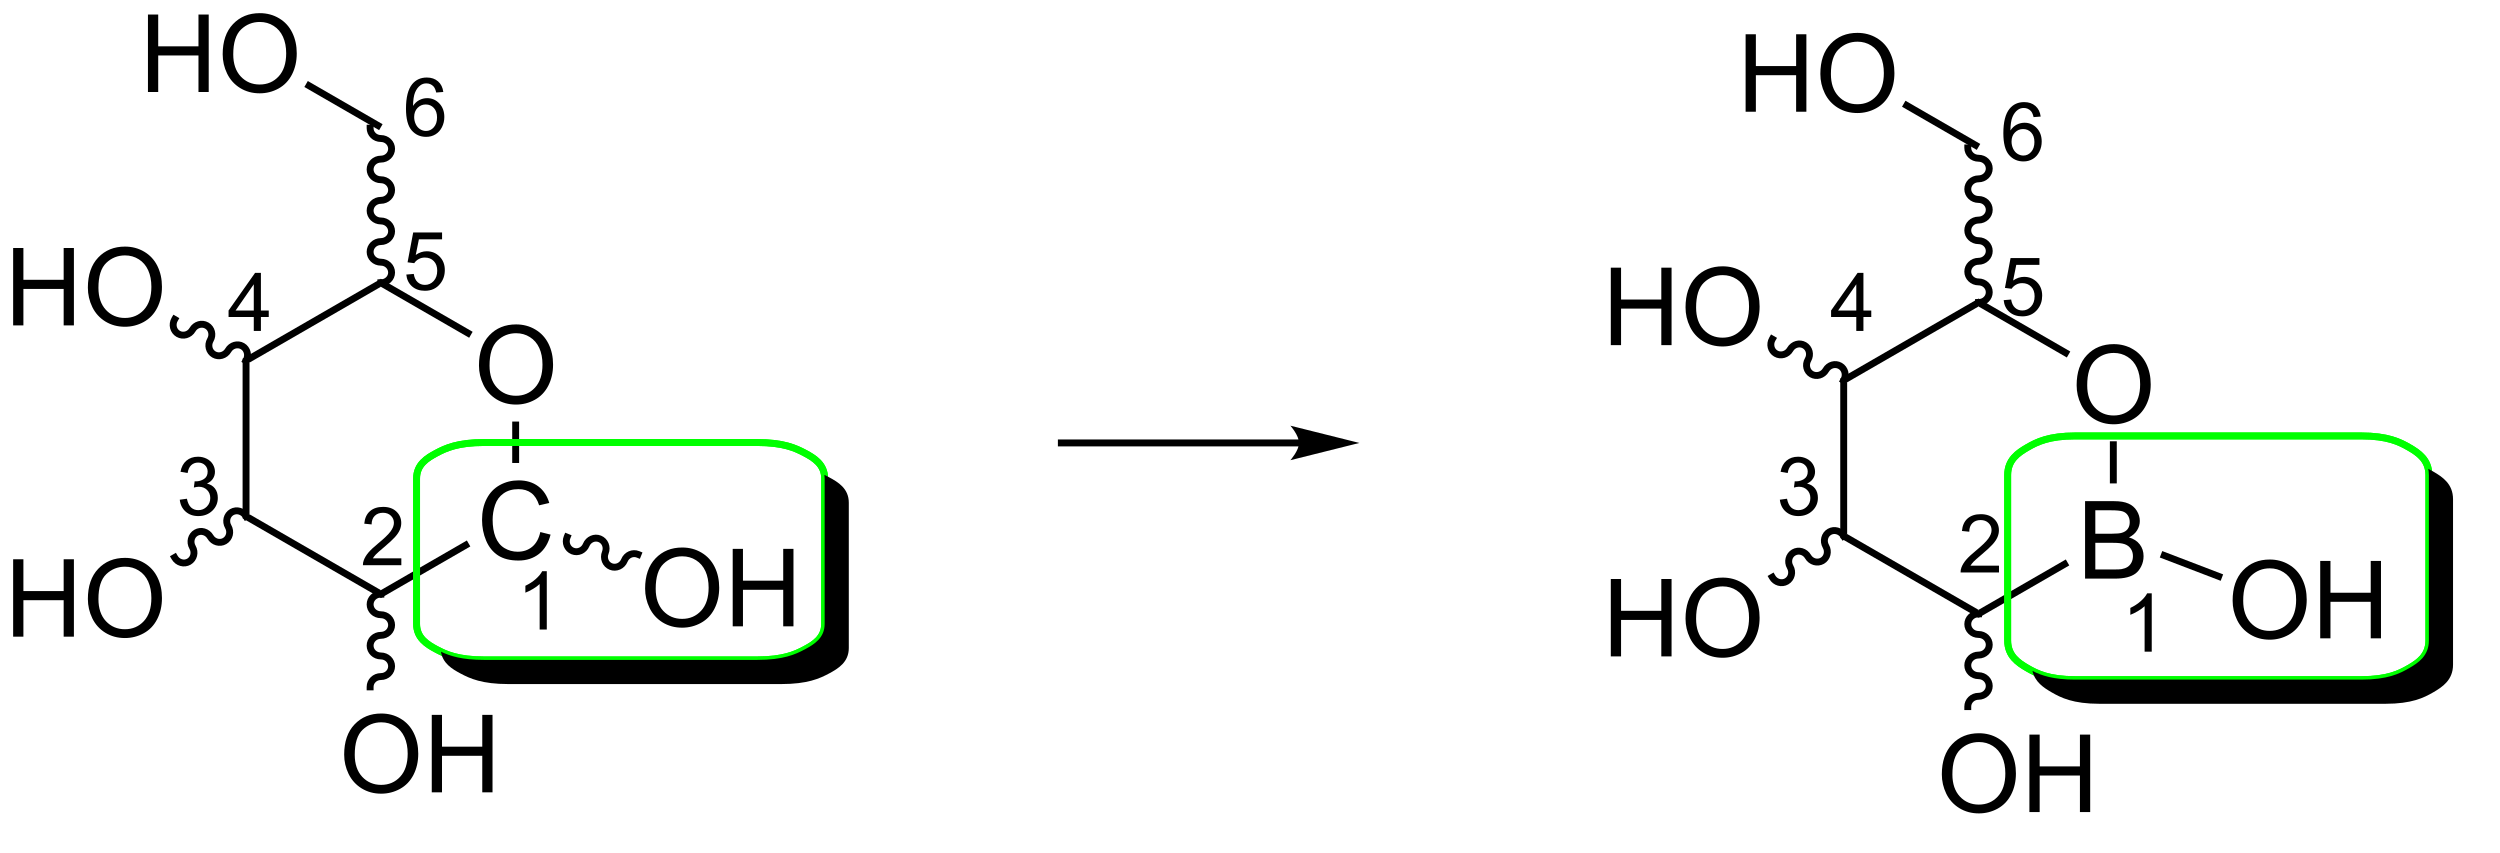 <?xml version="1.0" encoding="UTF-8"?>
<!DOCTYPE svg PUBLIC '-//W3C//DTD SVG 1.0//EN'
          'http://www.w3.org/TR/2001/REC-SVG-20010904/DTD/svg10.dtd'>
<svg stroke-dasharray="none" shape-rendering="auto" xmlns="http://www.w3.org/2000/svg" font-family="'Dialog'" text-rendering="auto" width="507" fill-opacity="1" color-interpolation="auto" color-rendering="auto" preserveAspectRatio="xMidYMid meet" font-size="12px" viewBox="0 0 507 173" fill="black" xmlns:xlink="http://www.w3.org/1999/xlink" stroke="black" image-rendering="auto" stroke-miterlimit="10" stroke-linecap="square" stroke-linejoin="miter" font-style="normal" stroke-width="1" height="173" stroke-dashoffset="0" font-weight="normal" stroke-opacity="1"
><!--Generated by the Batik Graphics2D SVG Generator--><defs id="genericDefs"
  /><g
  ><defs id="defs1"
    ><clipPath clipPathUnits="userSpaceOnUse" id="clipPath1"
      ><path d="M2.361 1.611 L192.402 1.611 L192.402 66.115 L2.361 66.115 L2.361 1.611 Z"
      /></clipPath
      ><clipPath clipPathUnits="userSpaceOnUse" id="clipPath2"
      ><path d="M0.321 6.397 L0.321 68.996 L184.688 68.996 L184.688 6.397 Z"
      /></clipPath
      ><clipPath clipPathUnits="userSpaceOnUse" id="clipPath3"
      ><path d="M0.321 6.397 L0.321 68.136 L184.106 68.136 L184.106 6.397 Z"
      /></clipPath
    ></defs
    ><g transform="scale(2.667,2.667) translate(-2.361,-1.611) matrix(1.029,0,0,1.029,2.03,-4.969)"
    ><path d="M40.249 45.711 L41.007 45.901 Q40.77 46.836 40.15 47.328 Q39.531 47.817 38.637 47.817 Q37.71 47.817 37.129 47.44 Q36.551 47.062 36.247 46.349 Q35.944 45.633 35.944 44.812 Q35.944 43.916 36.286 43.252 Q36.629 42.586 37.26 42.239 Q37.89 41.893 38.648 41.893 Q39.507 41.893 40.093 42.33 Q40.679 42.768 40.911 43.562 L40.163 43.737 Q39.965 43.112 39.585 42.828 Q39.208 42.541 38.632 42.541 Q37.973 42.541 37.528 42.859 Q37.085 43.174 36.906 43.708 Q36.726 44.242 36.726 44.807 Q36.726 45.539 36.939 46.083 Q37.153 46.627 37.601 46.898 Q38.051 47.166 38.575 47.166 Q39.21 47.166 39.65 46.799 Q40.093 46.432 40.249 45.711 Z" stroke="none" clip-path="url(#clipPath3)"
    /></g
    ><g transform="matrix(2.743,0,0,2.743,-0.881,-17.548)"
    ><path d="M35.734 33.421 Q35.734 31.994 36.5 31.189 Q37.265 30.382 38.476 30.382 Q39.268 30.382 39.903 30.762 Q40.541 31.14 40.875 31.817 Q41.211 32.494 41.211 33.353 Q41.211 34.225 40.859 34.913 Q40.508 35.6 39.862 35.955 Q39.218 36.309 38.471 36.309 Q37.664 36.309 37.026 35.918 Q36.39 35.525 36.062 34.85 Q35.734 34.173 35.734 33.421 ZM36.515 33.431 Q36.515 34.468 37.07 35.064 Q37.627 35.658 38.468 35.658 Q39.323 35.658 39.875 35.056 Q40.429 34.455 40.429 33.35 Q40.429 32.65 40.193 32.129 Q39.956 31.608 39.5 31.322 Q39.047 31.033 38.479 31.033 Q37.674 31.033 37.093 31.587 Q36.515 32.139 36.515 33.431 Z" stroke="none" clip-path="url(#clipPath3)"
    /></g
    ><g transform="matrix(2.743,0,0,2.743,-0.881,-17.548)"
    ><path d="M38.701 40.627 L38.191 40.627 L38.191 37.565 L38.701 37.565 Z" stroke="none" clip-path="url(#clipPath3)"
    /></g
    ><g transform="matrix(2.743,0,0,2.743,-0.881,-17.548)"
    ><path d="M35.264 30.928 L35.009 31.37 L28.479 27.6 L28.479 27.011 Z" stroke="none" clip-path="url(#clipPath3)"
    /></g
    ><g transform="matrix(2.743,0,0,2.743,-0.881,-17.548)"
    ><path d="M28.479 27.011 L28.479 27.6 L18.768 33.207 L18.257 32.913 Z" stroke="none" clip-path="url(#clipPath3)"
    /></g
    ><g transform="matrix(2.743,0,0,2.743,-0.881,-17.548)"
    ><path d="M18.257 32.913 L18.768 33.207 L18.768 44.421 L18.257 44.716 Z" stroke="none" clip-path="url(#clipPath3)"
    /></g
    ><g transform="matrix(2.743,0,0,2.743,-0.881,-17.548)"
    ><path d="M18.257 44.716 L18.768 44.421 L28.479 50.028 L28.479 50.617 Z" stroke="none" clip-path="url(#clipPath3)"
    /></g
    ><g transform="matrix(2.743,0,0,2.743,-0.881,-17.548)"
    ><path d="M28.479 50.617 L28.479 50.028 L34.839 46.356 L35.094 46.798 Z" stroke="none" clip-path="url(#clipPath3)"
    /></g
    ><g transform="matrix(2.743,0,0,2.743,-0.881,-17.548)"
    ><path d="M28.479 27.561 C29.059 27.561 29.528 27.105 29.528 26.544 C29.528 25.982 29.059 25.526 28.479 25.526 C28.182 25.526 27.941 25.299 27.941 25.02 C27.941 24.74 28.182 24.513 28.479 24.513 C29.059 24.513 29.528 24.057 29.528 23.496 C29.528 22.934 29.059 22.479 28.479 22.479 C28.182 22.479 27.941 22.252 27.941 21.972 C27.941 21.692 28.182 21.465 28.479 21.465 C29.059 21.465 29.528 21.01 29.528 20.448 C29.528 19.886 29.059 19.431 28.479 19.431 C28.182 19.431 27.941 19.204 27.941 18.924 C27.941 18.644 28.182 18.417 28.479 18.417 C29.059 18.417 29.528 17.962 29.528 17.4 C29.528 16.838 29.059 16.383 28.479 16.383 C28.182 16.383 27.941 16.156 27.941 15.876 L27.941 15.621 L27.43 15.621 L27.43 15.876 C27.43 16.438 27.9 16.893 28.479 16.893 C28.777 16.893 29.018 17.12 29.018 17.4 C29.018 17.68 28.777 17.907 28.479 17.907 C27.9 17.907 27.43 18.362 27.43 18.924 C27.43 19.486 27.9 19.941 28.479 19.941 C28.777 19.941 29.018 20.168 29.018 20.448 C29.018 20.728 28.777 20.955 28.479 20.955 C27.9 20.955 27.43 21.41 27.43 21.972 C27.43 22.534 27.9 22.989 28.479 22.989 C28.777 22.989 29.018 23.216 29.018 23.496 C29.018 23.776 28.777 24.003 28.479 24.003 C27.9 24.003 27.43 24.458 27.43 25.02 C27.43 25.581 27.9 26.037 28.479 26.037 C28.777 26.037 29.018 26.264 29.018 26.544 C29.018 26.823 28.777 27.05 28.479 27.05 L28.224 27.05 L28.224 27.561 L28.479 27.561 Z" stroke="none" clip-path="url(#clipPath3)"
    /></g
    ><g transform="matrix(2.743,0,0,2.743,-0.881,-17.548)"
    ><path d="M1.293 30.457 L1.293 24.731 L2.051 24.731 L2.051 27.082 L5.028 27.082 L5.028 24.731 L5.785 24.731 L5.785 30.457 L5.028 30.457 L5.028 27.757 L2.051 27.757 L2.051 30.457 L1.293 30.457 ZM6.818 27.668 Q6.818 26.241 7.584 25.436 Q8.349 24.629 9.56 24.629 Q10.352 24.629 10.987 25.009 Q11.625 25.387 11.959 26.064 Q12.295 26.741 12.295 27.6 Q12.295 28.473 11.943 29.16 Q11.591 29.848 10.946 30.202 Q10.302 30.556 9.555 30.556 Q8.748 30.556 8.11 30.166 Q7.474 29.772 7.146 29.098 Q6.818 28.421 6.818 27.668 ZM7.599 27.679 Q7.599 28.715 8.154 29.311 Q8.711 29.905 9.552 29.905 Q10.407 29.905 10.959 29.304 Q11.513 28.702 11.513 27.598 Q11.513 26.897 11.276 26.377 Q11.039 25.856 10.584 25.569 Q10.131 25.28 9.563 25.28 Q8.758 25.28 8.177 25.835 Q7.599 26.387 7.599 27.679 Z" stroke="none" clip-path="url(#clipPath3)"
    /></g
    ><g transform="matrix(2.743,0,0,2.743,-0.881,-17.548)"
    ><path d="M18.733 33.187 C19.023 32.685 18.863 32.051 18.377 31.77 C17.89 31.49 17.261 31.669 16.972 32.17 C16.823 32.428 16.506 32.523 16.264 32.383 C16.021 32.243 15.945 31.921 16.094 31.663 C16.384 31.162 16.224 30.527 15.738 30.247 C15.251 29.966 14.622 30.145 14.332 30.646 C14.184 30.904 13.866 30.999 13.624 30.859 C13.382 30.719 13.306 30.397 13.455 30.139 L13.582 29.918 L13.14 29.663 L13.013 29.884 C12.723 30.386 12.883 31.02 13.369 31.301 C13.856 31.582 14.485 31.403 14.774 30.901 C14.923 30.644 15.24 30.549 15.483 30.689 C15.725 30.828 15.801 31.151 15.652 31.408 C15.363 31.91 15.522 32.544 16.009 32.825 C16.495 33.106 17.124 32.927 17.414 32.425 C17.563 32.168 17.88 32.072 18.122 32.212 C18.364 32.352 18.44 32.675 18.291 32.932 L18.164 33.153 L18.606 33.408 L18.733 33.187 Z" stroke="none" clip-path="url(#clipPath3)"
    /></g
    ><g transform="matrix(2.743,0,0,2.743,-0.881,-17.548)"
    ><path d="M1.293 53.471 L1.293 47.744 L2.051 47.744 L2.051 50.096 L5.028 50.096 L5.028 47.744 L5.785 47.744 L5.785 53.471 L5.028 53.471 L5.028 50.77 L2.051 50.77 L2.051 53.471 L1.293 53.471 ZM6.818 50.682 Q6.818 49.255 7.584 48.45 Q8.349 47.643 9.56 47.643 Q10.352 47.643 10.987 48.023 Q11.625 48.401 11.959 49.078 Q12.295 49.755 12.295 50.614 Q12.295 51.487 11.943 52.174 Q11.591 52.862 10.946 53.216 Q10.302 53.57 9.555 53.57 Q8.748 53.57 8.11 53.179 Q7.474 52.786 7.146 52.112 Q6.818 51.434 6.818 50.682 ZM7.599 50.692 Q7.599 51.729 8.154 52.325 Q8.711 52.919 9.552 52.919 Q10.407 52.919 10.959 52.317 Q11.513 51.716 11.513 50.612 Q11.513 49.911 11.276 49.39 Q11.039 48.869 10.584 48.583 Q10.131 48.294 9.563 48.294 Q8.758 48.294 8.177 48.849 Q7.599 49.401 7.599 50.692 Z" stroke="none" clip-path="url(#clipPath3)"
    /></g
    ><g transform="matrix(2.743,0,0,2.743,-0.881,-17.548)"
    ><path d="M18.733 44.441 C18.444 43.939 17.815 43.76 17.328 44.041 C16.842 44.322 16.682 44.956 16.972 45.458 C17.121 45.715 17.045 46.038 16.802 46.178 C16.56 46.318 16.243 46.222 16.094 45.965 C15.805 45.463 15.175 45.284 14.689 45.565 C14.202 45.846 14.043 46.48 14.332 46.982 C14.481 47.239 14.405 47.562 14.163 47.702 C13.921 47.842 13.603 47.746 13.455 47.489 L13.327 47.268 L12.885 47.523 L13.013 47.744 C13.302 48.245 13.931 48.424 14.418 48.144 C14.904 47.863 15.064 47.228 14.774 46.727 C14.626 46.469 14.701 46.147 14.944 46.007 C15.186 45.867 15.503 45.962 15.652 46.22 C15.942 46.721 16.571 46.901 17.057 46.62 C17.544 46.339 17.703 45.705 17.414 45.203 C17.265 44.945 17.341 44.623 17.583 44.483 C17.826 44.343 18.143 44.438 18.291 44.696 L18.419 44.917 L18.861 44.662 L18.733 44.441 Z" stroke="none" clip-path="url(#clipPath3)"
    /></g
    ><g transform="matrix(2.743,0,0,2.743,-0.881,-17.548)"
    ><path d="M25.767 62.189 Q25.767 60.762 26.533 59.957 Q27.299 59.15 28.509 59.15 Q29.301 59.15 29.937 59.53 Q30.575 59.908 30.908 60.585 Q31.244 61.262 31.244 62.121 Q31.244 62.993 30.892 63.681 Q30.541 64.368 29.895 64.723 Q29.252 65.077 28.504 65.077 Q27.697 65.077 27.059 64.686 Q26.424 64.293 26.095 63.618 Q25.767 62.941 25.767 62.189 ZM26.549 62.199 Q26.549 63.236 27.103 63.832 Q27.66 64.426 28.502 64.426 Q29.356 64.426 29.908 63.824 Q30.463 63.223 30.463 62.118 Q30.463 61.418 30.226 60.897 Q29.989 60.376 29.533 60.09 Q29.08 59.801 28.512 59.801 Q27.707 59.801 27.127 60.355 Q26.549 60.908 26.549 62.199 ZM32.243 64.978 L32.243 59.251 L33 59.251 L33 61.603 L35.977 61.603 L35.977 59.251 L36.735 59.251 L36.735 64.978 L35.977 64.978 L35.977 62.277 L33 62.277 L33 64.978 L32.243 64.978 Z" stroke="none" clip-path="url(#clipPath3)"
    /></g
    ><g transform="matrix(2.743,0,0,2.743,-0.881,-17.548)"
    ><path d="M28.479 50.068 C27.9 50.068 27.43 50.523 27.43 51.085 C27.43 51.646 27.9 52.102 28.479 52.102 C28.777 52.102 29.018 52.329 29.018 52.609 C29.018 52.889 28.777 53.115 28.479 53.115 C27.9 53.115 27.43 53.571 27.43 54.133 C27.43 54.694 27.9 55.15 28.479 55.15 C28.777 55.15 29.018 55.377 29.018 55.656 C29.018 55.936 28.777 56.163 28.479 56.163 C27.9 56.163 27.43 56.618 27.43 57.18 L27.43 57.435 L27.941 57.435 L27.941 57.18 C27.941 56.9 28.182 56.673 28.479 56.673 C29.059 56.673 29.528 56.218 29.528 55.656 C29.528 55.095 29.059 54.639 28.479 54.639 C28.182 54.639 27.941 54.412 27.941 54.133 C27.941 53.853 28.182 53.626 28.479 53.626 C29.059 53.626 29.528 53.17 29.528 52.609 C29.528 52.047 29.059 51.592 28.479 51.592 C28.182 51.592 27.941 51.365 27.941 51.085 C27.941 50.805 28.182 50.578 28.479 50.578 L28.734 50.578 L28.734 50.068 L28.479 50.068 Z" stroke="none" clip-path="url(#clipPath3)"
    /></g
    ><g transform="matrix(2.743,0,0,2.743,-0.881,-17.548)"
    ><path d="M48.017 49.916 Q48.017 48.489 48.783 47.684 Q49.549 46.877 50.76 46.877 Q51.551 46.877 52.187 47.257 Q52.825 47.635 53.158 48.312 Q53.494 48.989 53.494 49.849 Q53.494 50.721 53.142 51.408 Q52.791 52.096 52.145 52.45 Q51.502 52.804 50.755 52.804 Q49.947 52.804 49.309 52.414 Q48.674 52.02 48.346 51.346 Q48.017 50.669 48.017 49.916 ZM48.799 49.927 Q48.799 50.963 49.353 51.559 Q49.911 52.153 50.752 52.153 Q51.606 52.153 52.158 51.552 Q52.713 50.95 52.713 49.846 Q52.713 49.145 52.476 48.625 Q52.239 48.104 51.783 47.817 Q51.33 47.528 50.762 47.528 Q49.958 47.528 49.377 48.083 Q48.799 48.635 48.799 49.927 ZM54.493 52.705 L54.493 46.979 L55.251 46.979 L55.251 49.33 L58.227 49.33 L58.227 46.979 L58.985 46.979 L58.985 52.705 L58.227 52.705 L58.227 50.005 L55.251 50.005 L55.251 52.705 L54.493 52.705 Z" stroke="none" clip-path="url(#clipPath3)"
    /></g
    ><g transform="matrix(2.743,0,0,2.743,-0.881,-17.548)"
    ><path d="M42.012 46.016 C41.794 46.553 42.039 47.159 42.56 47.37 C43.08 47.582 43.679 47.318 43.897 46.782 C44.008 46.506 44.309 46.368 44.569 46.473 C44.828 46.578 44.948 46.887 44.836 47.162 C44.618 47.699 44.863 48.305 45.384 48.517 C45.904 48.728 46.503 48.465 46.721 47.928 C46.832 47.652 47.133 47.514 47.393 47.619 L47.629 47.715 L47.821 47.243 L47.585 47.147 C47.065 46.935 46.466 47.199 46.248 47.736 C46.136 48.011 45.835 48.149 45.576 48.044 C45.316 47.939 45.197 47.63 45.309 47.355 C45.527 46.818 45.282 46.212 44.761 46 C44.241 45.789 43.642 46.053 43.424 46.589 C43.312 46.865 43.011 47.003 42.752 46.898 C42.493 46.793 42.373 46.484 42.485 46.208 L42.581 45.972 L42.108 45.78 L42.012 46.016 Z" stroke="none" clip-path="url(#clipPath3)"
    /></g
    ><g transform="matrix(2.743,0,0,2.743,-0.881,-17.548)"
    ><path d="M11.26 13.198 L11.26 7.471 L12.018 7.471 L12.018 9.823 L14.995 9.823 L14.995 7.471 L15.752 7.471 L15.752 13.198 L14.995 13.198 L14.995 10.497 L12.018 10.497 L12.018 13.198 L11.26 13.198 ZM16.785 10.409 Q16.785 8.982 17.55 8.177 Q18.316 7.37 19.527 7.37 Q20.319 7.37 20.954 7.75 Q21.592 8.127 21.925 8.805 Q22.261 9.482 22.261 10.341 Q22.261 11.213 21.91 11.901 Q21.558 12.588 20.913 12.943 Q20.269 13.297 19.522 13.297 Q18.715 13.297 18.076 12.906 Q17.441 12.513 17.113 11.838 Q16.785 11.161 16.785 10.409 ZM17.566 10.419 Q17.566 11.456 18.121 12.052 Q18.678 12.646 19.519 12.646 Q20.373 12.646 20.925 12.044 Q21.48 11.443 21.48 10.338 Q21.48 9.638 21.243 9.117 Q21.006 8.596 20.55 8.31 Q20.097 8.021 19.53 8.021 Q18.725 8.021 18.144 8.575 Q17.566 9.127 17.566 10.419 Z" stroke="none" clip-path="url(#clipPath3)"
    /></g
    ><g transform="matrix(2.743,0,0,2.743,-0.881,-17.548)"
    ><path d="M28.607 15.579 L28.352 16.021 L22.823 12.829 L23.078 12.388 Z" stroke="none" clip-path="url(#clipPath3)"
    /></g
    ><g fill="lime" stroke-width="0.51" transform="matrix(2.743,0,0,2.743,-0.881,-17.548)" stroke="lime"
    ><path fill="none" d="M46.206 39.114 L56.291 39.114 C58.243 39.114 59.136 39.526 59.826 39.894 C60.517 40.262 61.291 40.737 61.291 41.777 L61.291 52.523 C61.291 53.564 60.517 54.039 59.826 54.407 C59.136 54.775 58.243 55.187 56.291 55.187 L36.12 55.187 C34.168 55.187 33.275 54.775 32.585 54.407 C31.895 54.039 31.12 53.564 31.12 52.523 L31.12 41.777 C31.12 40.737 31.895 40.262 32.585 39.894 C33.275 39.526 34.168 39.114 36.12 39.114 Z" clip-path="url(#clipPath3)"
    /></g
    ><g fill="lime" stroke-width="0.51" transform="matrix(2.743,0,0,2.743,-0.881,-17.548)" stroke="lime"
    ><path fill="none" d="M46.206 39.114 L56.291 39.114 C58.243 39.114 59.136 39.526 59.826 39.894 C60.517 40.262 61.291 40.737 61.291 41.777 L61.291 52.523 C61.291 53.564 60.517 54.039 59.826 54.407 C59.136 54.775 58.243 55.187 56.291 55.187 L36.12 55.187 C34.168 55.187 33.275 54.775 32.585 54.407 C31.895 54.039 31.12 53.564 31.12 52.523 L31.12 41.777 C31.12 40.737 31.895 40.262 32.585 39.894 C33.275 39.526 34.168 39.114 36.12 39.114 Z" clip-path="url(#clipPath3)"
    /></g
    ><g transform="matrix(2.743,0,0,2.743,-0.881,-17.548)"
    ><path d="M61.272 41.507 L61.272 41.507 C61.284 41.592 61.291 41.682 61.291 41.777 L61.291 52.523 C61.291 53.564 60.517 54.039 59.826 54.407 C59.136 54.775 58.243 55.187 56.291 55.187 L36.12 55.187 C34.471 55.187 33.578 54.893 32.925 54.58 L32.925 54.58 C33.047 55.435 33.743 55.858 34.371 56.193 C35.061 56.56 35.954 56.973 37.906 56.973 L58.076 56.973 C60.029 56.973 60.922 56.56 61.612 56.193 C62.302 55.825 63.076 55.349 63.076 54.309 L63.076 43.563 C63.076 42.523 62.302 42.047 61.612 41.68 C61.505 41.622 61.392 41.564 61.272 41.507 ZM591.085 361.497 C561.63 361.497 548.165 364.812 537.751 367.767 C527.337 370.723 515.66 374.545 515.66 382.906 L515.66 469.267 C515.66 477.628 527.337 481.45 537.751 484.406 C548.165 487.361 561.63 490.676 591.085 490.676 L895.354 490.676 C924.809 490.676 938.274 487.361 948.688 484.406 C959.102 481.45 970.779 477.628 970.779 469.267 L970.779 382.906 C970.779 374.545 959.102 370.723 948.688 367.767 C938.274 364.812 924.809 361.497 895.354 361.497 Z" stroke="none" clip-path="url(#clipPath3)"
    /></g
    ><g transform="matrix(2.743,0,0,2.743,-0.881,-17.548)"
    ><path d="M96.362 38.891 L78.79 38.891 L78.535 38.891 L78.535 39.401 L78.79 39.401 L96.362 39.401 L96.617 39.401 L96.617 38.891 L96.362 38.891 ZM100.826 39.146 L95.724 37.87 C95.724 37.87 96.362 38.588 96.362 39.146 C96.362 39.704 95.724 40.422 95.724 40.422 Z" stroke="none" clip-path="url(#clipPath3)"
    /></g
    ><g transform="matrix(2.743,0,0,2.743,-0.881,-17.548)"
    ><path d="M154.478 49.177 L154.478 43.45 L156.626 43.45 Q157.282 43.45 157.678 43.625 Q158.077 43.797 158.301 44.158 Q158.525 44.52 158.525 44.914 Q158.525 45.281 158.324 45.606 Q158.126 45.929 157.725 46.13 Q158.243 46.281 158.522 46.648 Q158.803 47.015 158.803 47.515 Q158.803 47.919 158.631 48.265 Q158.462 48.609 158.212 48.797 Q157.962 48.984 157.584 49.08 Q157.209 49.177 156.663 49.177 L154.478 49.177 ZM155.236 45.856 L156.475 45.856 Q156.978 45.856 157.196 45.789 Q157.486 45.703 157.631 45.505 Q157.78 45.304 157.78 45.005 Q157.78 44.718 157.642 44.502 Q157.506 44.286 157.251 44.205 Q156.999 44.125 156.381 44.125 L155.236 44.125 L155.236 45.856 ZM155.236 48.5 L156.663 48.5 Q157.03 48.5 157.178 48.474 Q157.439 48.427 157.613 48.317 Q157.79 48.208 157.902 48 Q158.017 47.789 158.017 47.515 Q158.017 47.195 157.853 46.961 Q157.689 46.724 157.397 46.627 Q157.108 46.531 156.561 46.531 L155.236 46.531 L155.236 48.5 Z" stroke="none" clip-path="url(#clipPath3)"
    /></g
    ><g transform="matrix(2.743,0,0,2.743,-0.881,-17.548)"
    ><path d="M153.855 34.879 Q153.855 33.452 154.62 32.647 Q155.386 31.84 156.597 31.84 Q157.389 31.84 158.024 32.22 Q158.662 32.598 158.995 33.275 Q159.331 33.952 159.331 34.811 Q159.331 35.684 158.98 36.371 Q158.628 37.059 157.982 37.413 Q157.339 37.767 156.592 37.767 Q155.785 37.767 155.147 37.376 Q154.511 36.983 154.183 36.309 Q153.855 35.632 153.855 34.879 ZM154.636 34.889 Q154.636 35.926 155.191 36.522 Q155.748 37.116 156.589 37.116 Q157.443 37.116 157.995 36.514 Q158.55 35.913 158.55 34.809 Q158.55 34.108 158.313 33.587 Q158.076 33.066 157.62 32.78 Q157.167 32.491 156.6 32.491 Q155.795 32.491 155.214 33.046 Q154.636 33.598 154.636 34.889 Z" stroke="none" clip-path="url(#clipPath3)"
    /></g
    ><g transform="matrix(2.743,0,0,2.743,-0.881,-17.548)"
    ><path d="M156.822 42.138 L156.312 42.138 L156.312 39.023 L156.822 39.023 Z" stroke="none" clip-path="url(#clipPath3)"
    /></g
    ><g transform="matrix(2.743,0,0,2.743,-0.881,-17.548)"
    ><path d="M153.385 32.386 L153.13 32.828 L146.6 29.058 L146.6 28.469 Z" stroke="none" clip-path="url(#clipPath3)"
    /></g
    ><g transform="matrix(2.743,0,0,2.743,-0.881,-17.548)"
    ><path d="M146.6 28.469 L146.6 29.058 L136.888 34.665 L136.378 34.371 Z" stroke="none" clip-path="url(#clipPath3)"
    /></g
    ><g transform="matrix(2.743,0,0,2.743,-0.881,-17.548)"
    ><path d="M136.378 34.371 L136.888 34.665 L136.888 45.879 L136.378 46.174 Z" stroke="none" clip-path="url(#clipPath3)"
    /></g
    ><g transform="matrix(2.743,0,0,2.743,-0.881,-17.548)"
    ><path d="M136.378 46.174 L136.888 45.879 L146.6 51.486 L146.6 52.076 Z" stroke="none" clip-path="url(#clipPath3)"
    /></g
    ><g transform="matrix(2.743,0,0,2.743,-0.881,-17.548)"
    ><path d="M146.6 52.076 L146.6 51.486 L153.054 47.76 L153.309 48.202 Z" stroke="none" clip-path="url(#clipPath3)"
    /></g
    ><g transform="matrix(2.743,0,0,2.743,-0.881,-17.548)"
    ><path d="M146.6 29.019 C147.179 29.019 147.649 28.564 147.649 28.002 C147.649 27.44 147.179 26.985 146.6 26.985 C146.303 26.985 146.061 26.758 146.061 26.478 C146.061 26.198 146.303 25.971 146.6 25.971 C147.179 25.971 147.649 25.516 147.649 24.954 C147.649 24.392 147.179 23.937 146.6 23.937 C146.303 23.937 146.061 23.71 146.061 23.43 C146.061 23.15 146.303 22.923 146.6 22.923 C147.179 22.923 147.649 22.468 147.649 21.906 C147.649 21.344 147.179 20.889 146.6 20.889 C146.303 20.889 146.061 20.662 146.061 20.382 C146.061 20.102 146.303 19.875 146.6 19.875 C147.179 19.875 147.649 19.42 147.649 18.858 C147.649 18.297 147.179 17.841 146.6 17.841 C146.303 17.841 146.061 17.614 146.061 17.334 L146.061 17.079 L145.551 17.079 L145.551 17.334 C145.551 17.896 146.021 18.352 146.6 18.352 C146.897 18.352 147.139 18.578 147.139 18.858 C147.139 19.138 146.897 19.365 146.6 19.365 C146.021 19.365 145.551 19.82 145.551 20.382 C145.551 20.944 146.021 21.399 146.6 21.399 C146.897 21.399 147.139 21.626 147.139 21.906 C147.139 22.186 146.897 22.413 146.6 22.413 C146.021 22.413 145.551 22.868 145.551 23.43 C145.551 23.992 146.021 24.447 146.6 24.447 C146.897 24.447 147.139 24.674 147.139 24.954 C147.139 25.234 146.897 25.461 146.6 25.461 C146.021 25.461 145.551 25.916 145.551 26.478 C145.551 27.04 146.021 27.495 146.6 27.495 C146.897 27.495 147.139 27.722 147.139 28.002 C147.139 28.282 146.897 28.509 146.6 28.509 L146.345 28.509 L146.345 29.019 L146.6 29.019 Z" stroke="none" clip-path="url(#clipPath3)"
    /></g
    ><g transform="matrix(2.743,0,0,2.743,-0.881,-17.548)"
    ><path d="M119.414 31.916 L119.414 26.189 L120.172 26.189 L120.172 28.541 L123.148 28.541 L123.148 26.189 L123.906 26.189 L123.906 31.916 L123.148 31.916 L123.148 29.215 L120.172 29.215 L120.172 31.916 L119.414 31.916 ZM124.939 29.126 Q124.939 27.699 125.704 26.895 Q126.47 26.087 127.681 26.087 Q128.473 26.087 129.108 26.468 Q129.746 26.845 130.079 27.522 Q130.415 28.199 130.415 29.059 Q130.415 29.931 130.064 30.619 Q129.712 31.306 129.066 31.66 Q128.423 32.014 127.676 32.014 Q126.868 32.014 126.23 31.624 Q125.595 31.231 125.267 30.556 Q124.939 29.879 124.939 29.126 ZM125.72 29.137 Q125.72 30.173 126.275 30.77 Q126.832 31.363 127.673 31.363 Q128.527 31.363 129.079 30.762 Q129.634 30.16 129.634 29.056 Q129.634 28.356 129.397 27.835 Q129.16 27.314 128.704 27.027 Q128.251 26.738 127.684 26.738 Q126.879 26.738 126.298 27.293 Q125.72 27.845 125.72 29.137 Z" stroke="none" clip-path="url(#clipPath3)"
    /></g
    ><g transform="matrix(2.743,0,0,2.743,-0.881,-17.548)"
    ><path d="M136.854 34.645 C137.144 34.144 136.984 33.51 136.498 33.229 C136.011 32.948 135.382 33.127 135.093 33.629 C134.944 33.886 134.627 33.981 134.384 33.842 C134.142 33.702 134.066 33.379 134.215 33.122 C134.504 32.62 134.345 31.986 133.858 31.705 C133.372 31.424 132.743 31.603 132.453 32.105 C132.304 32.362 131.987 32.458 131.745 32.318 C131.502 32.178 131.427 31.855 131.575 31.598 L131.703 31.377 L131.261 31.122 L131.133 31.343 C130.844 31.845 131.003 32.479 131.49 32.76 C131.976 33.04 132.606 32.861 132.895 32.36 C133.044 32.102 133.361 32.007 133.603 32.147 C133.846 32.287 133.922 32.609 133.773 32.867 C133.483 33.368 133.643 34.003 134.129 34.283 C134.616 34.564 135.245 34.385 135.535 33.883 C135.683 33.626 136 33.531 136.243 33.671 C136.485 33.811 136.561 34.133 136.412 34.391 L136.285 34.612 L136.727 34.867 L136.854 34.645 Z" stroke="none" clip-path="url(#clipPath3)"
    /></g
    ><g transform="matrix(2.743,0,0,2.743,-0.881,-17.548)"
    ><path d="M119.414 54.929 L119.414 49.203 L120.172 49.203 L120.172 51.554 L123.148 51.554 L123.148 49.203 L123.906 49.203 L123.906 54.929 L123.148 54.929 L123.148 52.229 L120.172 52.229 L120.172 54.929 L119.414 54.929 ZM124.939 52.14 Q124.939 50.713 125.704 49.908 Q126.47 49.101 127.681 49.101 Q128.473 49.101 129.108 49.481 Q129.746 49.859 130.079 50.536 Q130.415 51.213 130.415 52.072 Q130.415 52.945 130.064 53.632 Q129.712 54.32 129.066 54.674 Q128.423 55.028 127.676 55.028 Q126.868 55.028 126.23 54.638 Q125.595 54.244 125.267 53.57 Q124.939 52.893 124.939 52.14 ZM125.72 52.151 Q125.72 53.187 126.275 53.783 Q126.832 54.377 127.673 54.377 Q128.527 54.377 129.079 53.776 Q129.634 53.174 129.634 52.07 Q129.634 51.369 129.397 50.849 Q129.16 50.328 128.704 50.041 Q128.251 49.752 127.684 49.752 Q126.879 49.752 126.298 50.307 Q125.72 50.859 125.72 52.151 Z" stroke="none" clip-path="url(#clipPath3)"
    /></g
    ><g transform="matrix(2.743,0,0,2.743,-0.881,-17.548)"
    ><path d="M136.854 45.899 C136.565 45.398 135.936 45.218 135.449 45.499 C134.963 45.78 134.803 46.414 135.093 46.916 C135.241 47.174 135.165 47.496 134.923 47.636 C134.681 47.776 134.363 47.681 134.215 47.423 C133.925 46.922 133.296 46.742 132.81 47.023 C132.323 47.304 132.163 47.938 132.453 48.44 C132.602 48.697 132.526 49.02 132.284 49.16 C132.041 49.3 131.724 49.205 131.575 48.947 L131.448 48.726 L131.006 48.981 L131.133 49.202 C131.423 49.704 132.052 49.883 132.538 49.602 C133.025 49.321 133.185 48.687 132.895 48.185 C132.746 47.928 132.822 47.605 133.065 47.465 C133.307 47.325 133.624 47.42 133.773 47.678 C134.062 48.18 134.691 48.359 135.178 48.078 C135.664 47.797 135.824 47.163 135.535 46.661 C135.386 46.404 135.462 46.081 135.704 45.941 C135.946 45.801 136.263 45.897 136.412 46.154 L136.54 46.375 L136.982 46.12 L136.854 45.899 Z" stroke="none" clip-path="url(#clipPath3)"
    /></g
    ><g transform="matrix(2.743,0,0,2.743,-0.881,-17.548)"
    ><path d="M143.888 63.647 Q143.888 62.22 144.654 61.415 Q145.419 60.608 146.63 60.608 Q147.422 60.608 148.057 60.988 Q148.695 61.366 149.029 62.043 Q149.365 62.72 149.365 63.579 Q149.365 64.452 149.013 65.139 Q148.661 65.827 148.016 66.181 Q147.372 66.535 146.625 66.535 Q145.818 66.535 145.18 66.144 Q144.544 65.751 144.216 65.077 Q143.888 64.4 143.888 63.647 ZM144.669 63.657 Q144.669 64.694 145.224 65.29 Q145.781 65.884 146.622 65.884 Q147.477 65.884 148.029 65.282 Q148.583 64.681 148.583 63.577 Q148.583 62.876 148.346 62.355 Q148.109 61.834 147.654 61.548 Q147.201 61.259 146.633 61.259 Q145.828 61.259 145.247 61.814 Q144.669 62.366 144.669 63.657 ZM150.363 66.436 L150.363 60.709 L151.121 60.709 L151.121 63.061 L154.098 63.061 L154.098 60.709 L154.856 60.709 L154.856 66.436 L154.098 66.436 L154.098 63.736 L151.121 63.736 L151.121 66.436 L150.363 66.436 Z" stroke="none" clip-path="url(#clipPath3)"
    /></g
    ><g transform="matrix(2.743,0,0,2.743,-0.881,-17.548)"
    ><path d="M146.6 51.526 C146.021 51.526 145.551 51.981 145.551 52.543 C145.551 53.105 146.021 53.56 146.6 53.56 C146.897 53.56 147.139 53.787 147.139 54.067 C147.139 54.347 146.897 54.574 146.6 54.574 C146.021 54.574 145.551 55.029 145.551 55.591 C145.551 56.153 146.021 56.608 146.6 56.608 C146.897 56.608 147.139 56.835 147.139 57.115 C147.139 57.395 146.897 57.621 146.6 57.621 C146.021 57.621 145.551 58.077 145.551 58.639 L145.551 58.894 L146.061 58.894 L146.061 58.639 C146.061 58.359 146.303 58.132 146.6 58.132 C147.179 58.132 147.649 57.676 147.649 57.115 C147.649 56.553 147.179 56.098 146.6 56.098 C146.303 56.098 146.061 55.871 146.061 55.591 C146.061 55.311 146.303 55.084 146.6 55.084 C147.179 55.084 147.649 54.629 147.649 54.067 C147.649 53.505 147.179 53.05 146.6 53.05 C146.303 53.05 146.061 52.823 146.061 52.543 C146.061 52.263 146.303 52.036 146.6 52.036 L146.855 52.036 L146.855 51.526 L146.6 51.526 Z" stroke="none" clip-path="url(#clipPath3)"
    /></g
    ><g transform="matrix(2.743,0,0,2.743,-0.881,-17.548)"
    ><path d="M165.388 50.804 Q165.388 49.377 166.154 48.572 Q166.919 47.765 168.13 47.765 Q168.922 47.765 169.558 48.145 Q170.196 48.523 170.529 49.2 Q170.865 49.877 170.865 50.736 Q170.865 51.609 170.513 52.296 Q170.162 52.984 169.516 53.338 Q168.873 53.692 168.125 53.692 Q167.318 53.692 166.68 53.301 Q166.044 52.908 165.716 52.234 Q165.388 51.557 165.388 50.804 ZM166.169 50.815 Q166.169 51.851 166.724 52.447 Q167.281 53.041 168.123 53.041 Q168.977 53.041 169.529 52.44 Q170.083 51.838 170.083 50.734 Q170.083 50.033 169.847 49.513 Q169.61 48.992 169.154 48.705 Q168.701 48.416 168.133 48.416 Q167.328 48.416 166.748 48.971 Q166.169 49.523 166.169 50.815 ZM171.863 53.593 L171.863 47.867 L172.621 47.867 L172.621 50.218 L175.598 50.218 L175.598 47.867 L176.356 47.867 L176.356 53.593 L175.598 53.593 L175.598 50.893 L172.621 50.893 L172.621 53.593 L171.863 53.593 Z" stroke="none" clip-path="url(#clipPath3)"
    /></g
    ><g transform="matrix(2.743,0,0,2.743,-0.881,-17.548)"
    ><path d="M160.003 47.616 L160.185 47.139 L164.686 48.863 L164.504 49.339 Z" stroke="none" clip-path="url(#clipPath3)"
    /></g
    ><g transform="matrix(2.743,0,0,2.743,-0.881,-17.548)"
    ><path d="M129.381 14.656 L129.381 8.929 L130.139 8.929 L130.139 11.281 L133.115 11.281 L133.115 8.929 L133.873 8.929 L133.873 14.656 L133.115 14.656 L133.115 11.956 L130.139 11.956 L130.139 14.656 L129.381 14.656 ZM134.906 11.867 Q134.906 10.44 135.671 9.635 Q136.437 8.828 137.648 8.828 Q138.439 8.828 139.075 9.208 Q139.713 9.586 140.046 10.263 Q140.382 10.94 140.382 11.799 Q140.382 12.672 140.031 13.359 Q139.679 14.047 139.033 14.401 Q138.39 14.755 137.643 14.755 Q136.835 14.755 136.197 14.364 Q135.562 13.971 135.234 13.297 Q134.906 12.62 134.906 11.867 ZM135.687 11.877 Q135.687 12.914 136.242 13.51 Q136.799 14.104 137.64 14.104 Q138.494 14.104 139.046 13.502 Q139.601 12.901 139.601 11.797 Q139.601 11.096 139.364 10.575 Q139.127 10.054 138.671 9.768 Q138.218 9.479 137.65 9.479 Q136.846 9.479 136.265 10.034 Q135.687 10.586 135.687 11.877 Z" stroke="none" clip-path="url(#clipPath3)"
    /></g
    ><g transform="matrix(2.743,0,0,2.743,-0.881,-17.548)"
    ><path d="M146.728 17.038 L146.472 17.48 L140.944 14.288 L141.199 13.846 Z" stroke="none" clip-path="url(#clipPath3)"
    /></g
    ><g fill="lime" stroke-width="0.51" transform="matrix(2.743,0,0,2.743,-0.881,-17.548)" stroke="lime"
    ><path fill="none" d="M164.326 38.627 L174.897 38.627 C176.85 38.627 177.743 39.075 178.433 39.475 C179.123 39.874 179.897 40.391 179.897 41.52 L179.897 53.753 C179.897 54.882 179.123 55.399 178.433 55.798 C177.743 56.197 176.85 56.645 174.897 56.645 L153.755 56.645 C151.802 56.645 150.91 56.197 150.22 55.798 C149.529 55.399 148.755 54.882 148.755 53.753 L148.755 41.52 C148.755 40.391 149.529 39.874 150.22 39.475 C150.91 39.075 151.802 38.627 153.755 38.627 Z" clip-path="url(#clipPath3)"
    /></g
    ><g fill="lime" stroke-width="0.51" transform="matrix(2.743,0,0,2.743,-0.881,-17.548)" stroke="lime"
    ><path fill="none" d="M164.326 38.627 L174.897 38.627 C176.85 38.627 177.743 39.075 178.433 39.475 C179.123 39.874 179.897 40.391 179.897 41.52 L179.897 53.753 C179.897 54.882 179.123 55.399 178.433 55.798 C177.743 56.197 176.85 56.645 174.897 56.645 L153.755 56.645 C151.802 56.645 150.91 56.197 150.22 55.798 C149.529 55.399 148.755 54.882 148.755 53.753 L148.755 41.52 C148.755 40.391 149.529 39.874 150.22 39.475 C150.91 39.075 151.802 38.627 153.755 38.627 Z" clip-path="url(#clipPath3)"
    /></g
    ><g transform="matrix(2.743,0,0,2.743,-0.881,-17.548)"
    ><path d="M179.849 41.057 L179.849 41.057 C179.88 41.199 179.897 41.353 179.897 41.52 L179.897 53.753 C179.897 54.882 179.123 55.399 178.433 55.798 C177.743 56.197 176.85 56.645 174.897 56.645 L153.755 56.645 C152.131 56.645 151.24 56.336 150.589 56.001 L150.589 56.001 C150.768 56.818 151.417 57.244 152.005 57.584 C152.696 57.983 153.588 58.431 155.541 58.431 L176.683 58.431 C178.636 58.431 179.528 57.983 180.219 57.584 C180.909 57.184 181.683 56.668 181.683 55.538 L181.683 43.306 C181.683 42.176 180.909 41.66 180.219 41.261 C180.103 41.193 179.981 41.125 179.849 41.057 ZM2558.474 395.63 C2528.069 395.63 2514.171 399.664 2503.421 403.263 C2492.672 406.861 2480.618 411.513 2480.618 421.691 L2480.618 531.89 C2480.618 542.068 2492.672 546.72 2503.421 550.318 C2514.171 553.917 2528.069 557.952 2558.474 557.952 L2887.686 557.952 C2918.09 557.952 2931.988 553.917 2942.738 550.318 C2953.488 546.72 2965.541 542.068 2965.541 531.89 L2965.541 421.691 C2965.541 411.513 2953.488 406.861 2942.738 403.263 C2931.988 399.664 2918.09 395.63 2887.686 395.63 Z" stroke="none" clip-path="url(#clipPath3)"
    /></g
    ><g transform="matrix(2.743,0,0,2.743,-0.881,-17.548)"
    ><path d="M40.747 52.941 L40.22 52.941 L40.22 49.579 Q40.029 49.761 39.72 49.943 Q39.411 50.124 39.165 50.216 L39.165 49.706 Q39.607 49.497 39.937 49.202 Q40.269 48.905 40.407 48.628 L40.747 48.628 L40.747 52.941 Z" stroke="none" clip-path="url(#clipPath3)"
    /></g
    ><g transform="matrix(2.743,0,0,2.743,-0.881,-17.548)"
    ><path d="M29.993 47.678 L29.993 48.185 L27.153 48.185 Q27.147 47.994 27.216 47.818 Q27.323 47.529 27.561 47.248 Q27.802 46.967 28.253 46.597 Q28.952 46.023 29.198 45.687 Q29.444 45.351 29.444 45.053 Q29.444 44.74 29.22 44.525 Q28.997 44.308 28.636 44.308 Q28.255 44.308 28.026 44.537 Q27.798 44.766 27.796 45.17 L27.253 45.115 Q27.309 44.508 27.673 44.191 Q28.036 43.873 28.647 43.873 Q29.267 43.873 29.626 44.217 Q29.987 44.558 29.987 45.064 Q29.987 45.322 29.882 45.572 Q29.776 45.82 29.53 46.096 Q29.286 46.371 28.718 46.851 Q28.243 47.25 28.108 47.392 Q27.974 47.535 27.886 47.678 L29.993 47.678 Z" stroke="none" clip-path="url(#clipPath3)"
    /></g
    ><g transform="matrix(2.743,0,0,2.743,-0.881,-17.548)"
    ><path d="M13.613 43.342 L14.14 43.271 Q14.232 43.72 14.449 43.918 Q14.668 44.115 14.982 44.115 Q15.353 44.115 15.609 43.857 Q15.867 43.599 15.867 43.218 Q15.867 42.855 15.629 42.621 Q15.392 42.385 15.025 42.385 Q14.877 42.385 14.654 42.443 L14.713 41.98 Q14.765 41.986 14.796 41.986 Q15.134 41.986 15.404 41.81 Q15.673 41.635 15.673 41.267 Q15.673 40.978 15.476 40.789 Q15.281 40.597 14.97 40.597 Q14.662 40.597 14.457 40.791 Q14.252 40.984 14.193 41.371 L13.666 41.277 Q13.763 40.746 14.105 40.455 Q14.449 40.164 14.959 40.164 Q15.31 40.164 15.605 40.314 Q15.902 40.465 16.058 40.726 Q16.214 40.986 16.214 41.279 Q16.214 41.558 16.064 41.787 Q15.916 42.015 15.623 42.15 Q16.003 42.238 16.214 42.515 Q16.425 42.791 16.425 43.207 Q16.425 43.769 16.015 44.162 Q15.605 44.553 14.978 44.553 Q14.414 44.553 14.039 44.217 Q13.666 43.879 13.613 43.342 Z" stroke="none" clip-path="url(#clipPath3)"
    /></g
    ><g transform="matrix(2.743,0,0,2.743,-0.881,-17.548)"
    ><path d="M19.084 30.866 L19.084 29.836 L17.22 29.836 L17.22 29.354 L19.181 26.571 L19.611 26.571 L19.611 29.354 L20.191 29.354 L20.191 29.836 L19.611 29.836 L19.611 30.866 L19.084 30.866 ZM19.084 29.354 L19.084 27.416 L17.74 29.354 L19.084 29.354 Z" stroke="none" clip-path="url(#clipPath3)"
    /></g
    ><g transform="matrix(2.743,0,0,2.743,-0.881,-17.548)"
    ><path d="M30.36 26.697 L30.913 26.65 Q30.975 27.055 31.198 27.258 Q31.422 27.461 31.739 27.461 Q32.12 27.461 32.383 27.174 Q32.647 26.887 32.647 26.412 Q32.647 25.961 32.393 25.701 Q32.141 25.439 31.731 25.439 Q31.475 25.439 31.27 25.557 Q31.065 25.672 30.948 25.855 L30.454 25.791 L30.87 23.586 L33.005 23.586 L33.005 24.09 L31.292 24.09 L31.059 25.244 Q31.446 24.975 31.872 24.975 Q32.434 24.975 32.821 25.365 Q33.208 25.754 33.208 26.365 Q33.208 26.949 32.868 27.373 Q32.454 27.896 31.739 27.896 Q31.153 27.896 30.782 27.568 Q30.413 27.238 30.36 26.697 Z" stroke="none" clip-path="url(#clipPath3)"
    /></g
    ><g transform="matrix(2.743,0,0,2.743,-0.881,-17.548)"
    ><path d="M33.096 13.197 L32.571 13.238 Q32.501 12.928 32.372 12.787 Q32.159 12.562 31.844 12.562 Q31.592 12.562 31.403 12.703 Q31.153 12.885 31.008 13.234 Q30.866 13.582 30.86 14.227 Q31.051 13.935 31.327 13.795 Q31.602 13.654 31.903 13.654 Q32.43 13.654 32.801 14.043 Q33.172 14.432 33.172 15.047 Q33.172 15.451 32.997 15.799 Q32.823 16.145 32.518 16.33 Q32.214 16.516 31.827 16.516 Q31.169 16.516 30.753 16.031 Q30.337 15.545 30.337 14.432 Q30.337 13.185 30.796 12.621 Q31.198 12.129 31.878 12.129 Q32.383 12.129 32.708 12.414 Q33.032 12.697 33.096 13.197 ZM30.942 15.049 Q30.942 15.322 31.057 15.572 Q31.174 15.82 31.381 15.951 Q31.59 16.08 31.819 16.08 Q32.153 16.08 32.393 15.81 Q32.633 15.541 32.633 15.078 Q32.633 14.633 32.395 14.377 Q32.159 14.121 31.797 14.121 Q31.44 14.121 31.19 14.377 Q30.942 14.633 30.942 15.049 Z" stroke="none" clip-path="url(#clipPath3)"
    /></g
    ><g transform="matrix(2.743,0,0,2.743,-0.881,-17.548)"
    ><path d="M159.407 54.579 L158.88 54.579 L158.88 51.217 Q158.688 51.399 158.38 51.581 Q158.071 51.762 157.825 51.854 L157.825 51.344 Q158.266 51.135 158.596 50.84 Q158.928 50.543 159.067 50.266 L159.407 50.266 L159.407 54.579 Z" stroke="none" clip-path="url(#clipPath3)"
    /></g
    ><g transform="matrix(2.743,0,0,2.743,-0.881,-17.548)"
    ><path d="M148.114 48.217 L148.114 48.724 L145.274 48.724 Q145.268 48.533 145.336 48.357 Q145.444 48.068 145.682 47.787 Q145.922 47.506 146.374 47.136 Q147.073 46.562 147.319 46.226 Q147.565 45.89 147.565 45.592 Q147.565 45.279 147.34 45.064 Q147.118 44.847 146.756 44.847 Q146.375 44.847 146.147 45.076 Q145.918 45.304 145.917 45.709 L145.374 45.654 Q145.43 45.047 145.793 44.73 Q146.157 44.412 146.768 44.412 Q147.387 44.412 147.747 44.756 Q148.108 45.097 148.108 45.603 Q148.108 45.861 148.002 46.111 Q147.897 46.359 147.651 46.635 Q147.407 46.91 146.838 47.39 Q146.364 47.789 146.229 47.931 Q146.094 48.074 146.006 48.217 L148.114 48.217 Z" stroke="none" clip-path="url(#clipPath3)"
    /></g
    ><g transform="matrix(2.743,0,0,2.743,-0.881,-17.548)"
    ><path d="M131.913 43.342 L132.441 43.271 Q132.532 43.72 132.749 43.918 Q132.968 44.115 133.282 44.115 Q133.654 44.115 133.909 43.857 Q134.167 43.599 134.167 43.218 Q134.167 42.855 133.929 42.621 Q133.693 42.385 133.325 42.385 Q133.177 42.385 132.954 42.443 L133.013 41.98 Q133.066 41.986 133.097 41.986 Q133.435 41.986 133.704 41.81 Q133.974 41.635 133.974 41.267 Q133.974 40.978 133.776 40.789 Q133.581 40.597 133.271 40.597 Q132.962 40.597 132.757 40.791 Q132.552 40.984 132.493 41.371 L131.966 41.277 Q132.064 40.746 132.405 40.455 Q132.749 40.164 133.259 40.164 Q133.611 40.164 133.905 40.314 Q134.202 40.465 134.359 40.726 Q134.515 40.986 134.515 41.279 Q134.515 41.558 134.364 41.787 Q134.216 42.015 133.923 42.15 Q134.304 42.238 134.515 42.515 Q134.726 42.791 134.726 43.207 Q134.726 43.769 134.316 44.162 Q133.905 44.553 133.279 44.553 Q132.714 44.553 132.339 44.217 Q131.966 43.879 131.913 43.342 Z" stroke="none" clip-path="url(#clipPath3)"
    /></g
    ><g transform="matrix(2.743,0,0,2.743,-0.881,-17.548)"
    ><path d="M137.563 30.866 L137.563 29.836 L135.7 29.836 L135.7 29.354 L137.661 26.571 L138.091 26.571 L138.091 29.354 L138.671 29.354 L138.671 29.836 L138.091 29.836 L138.091 30.866 L137.563 30.866 ZM137.563 29.354 L137.563 27.416 L136.22 29.354 L137.563 29.354 Z" stroke="none" clip-path="url(#clipPath3)"
    /></g
    ><g transform="matrix(2.743,0,0,2.743,-0.881,-17.548)"
    ><path d="M148.46 28.589 L149.012 28.542 Q149.075 28.946 149.298 29.149 Q149.522 29.352 149.839 29.352 Q150.219 29.352 150.483 29.065 Q150.747 28.778 150.747 28.304 Q150.747 27.852 150.493 27.593 Q150.241 27.331 149.831 27.331 Q149.575 27.331 149.37 27.448 Q149.165 27.563 149.048 27.747 L148.553 27.683 L148.969 25.477 L151.104 25.477 L151.104 25.981 L149.391 25.981 L149.159 27.136 Q149.546 26.866 149.971 26.866 Q150.534 26.866 150.921 27.257 Q151.307 27.645 151.307 28.257 Q151.307 28.841 150.967 29.265 Q150.553 29.788 149.839 29.788 Q149.253 29.788 148.881 29.46 Q148.512 29.13 148.46 28.589 Z" stroke="none" clip-path="url(#clipPath3)"
    /></g
    ><g transform="matrix(2.743,0,0,2.743,-0.881,-17.548)"
    ><path d="M151.196 15.015 L150.671 15.056 Q150.6 14.745 150.471 14.605 Q150.258 14.38 149.944 14.38 Q149.692 14.38 149.503 14.521 Q149.253 14.702 149.108 15.052 Q148.965 15.399 148.96 16.044 Q149.151 15.753 149.426 15.612 Q149.702 15.472 150.003 15.472 Q150.53 15.472 150.901 15.861 Q151.272 16.249 151.272 16.864 Q151.272 17.269 151.096 17.616 Q150.923 17.962 150.618 18.148 Q150.313 18.333 149.926 18.333 Q149.268 18.333 148.852 17.849 Q148.436 17.362 148.436 16.249 Q148.436 15.003 148.895 14.439 Q149.298 13.946 149.977 13.946 Q150.483 13.946 150.807 14.232 Q151.131 14.515 151.196 15.015 ZM149.042 16.866 Q149.042 17.14 149.157 17.39 Q149.274 17.638 149.481 17.769 Q149.69 17.898 149.919 17.898 Q150.253 17.898 150.493 17.628 Q150.733 17.358 150.733 16.896 Q150.733 16.45 150.495 16.194 Q150.258 15.939 149.897 15.939 Q149.54 15.939 149.29 16.194 Q149.042 16.45 149.042 16.866 Z" stroke="none" clip-path="url(#clipPath3)"
    /></g
  ></g
></svg
>

